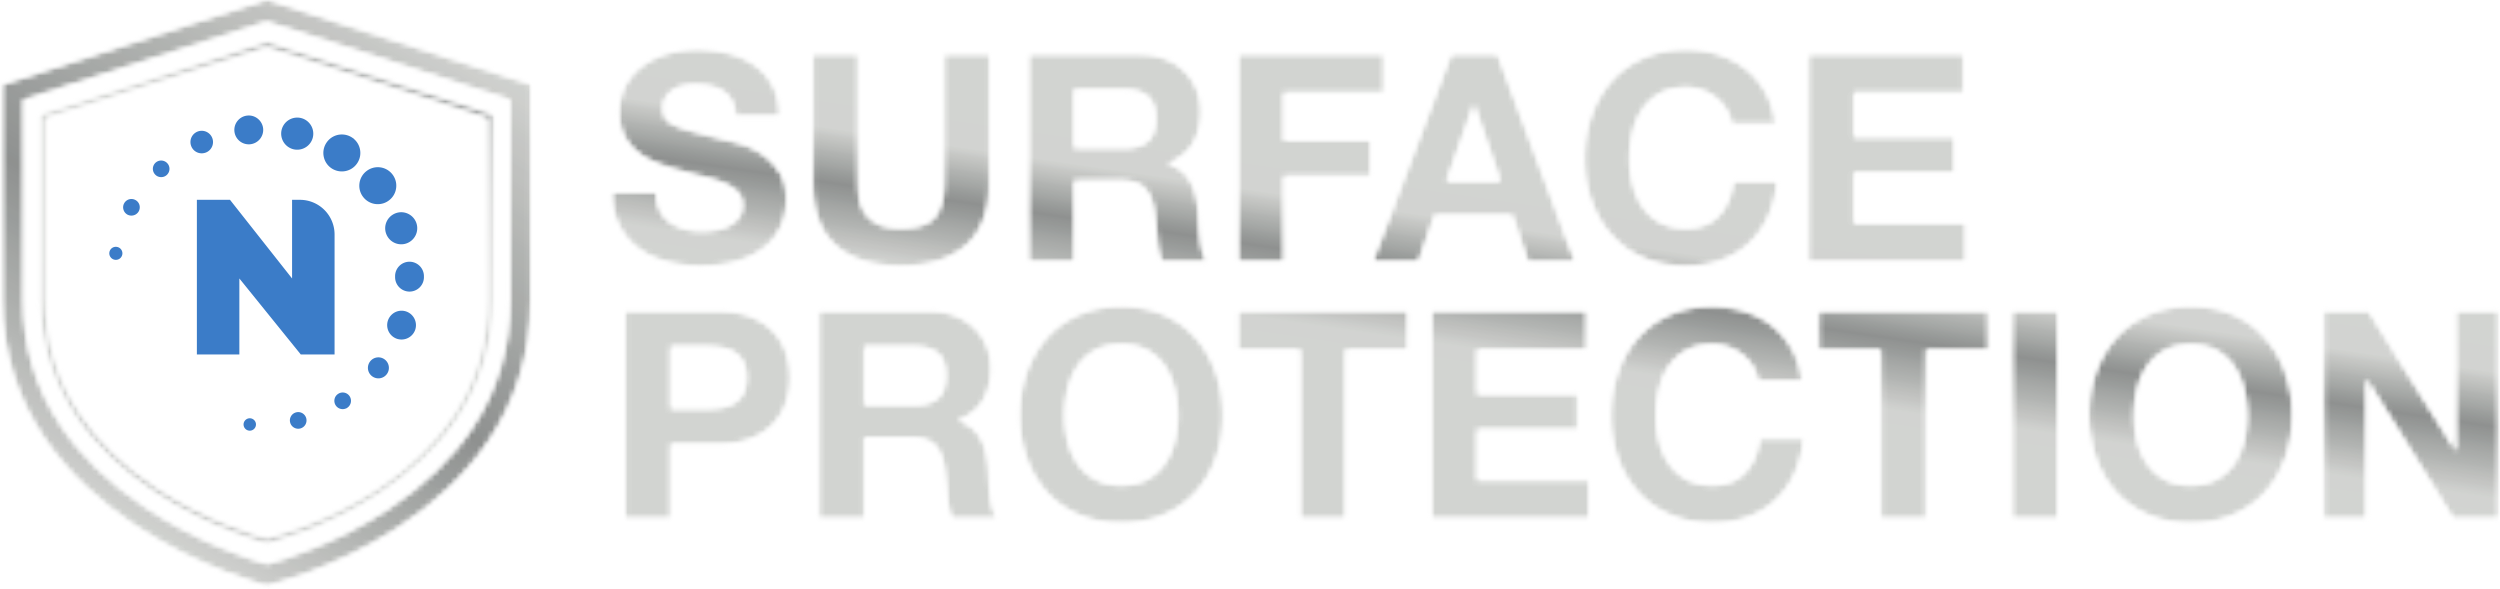 <?xml version="1.0" encoding="UTF-8"?> <svg xmlns="http://www.w3.org/2000/svg" xmlns:xlink="http://www.w3.org/1999/xlink" width="480" height="113"><defs><path id="a" d="M0 0h102v114H0z"></path><path id="c" d="M51.191 5.188 97.898 20.18v38.468c0 8.973-2.418 17.18-7.183 24.399-3.871 5.863-9.313 11.133-16.172 15.66-10.012 6.613-20.2 9.727-23.313 10.578-3.117-.914-13.324-4.223-23.355-10.945-6.875-4.61-12.328-9.902-16.21-15.738-4.763-7.16-7.18-15.22-7.18-23.954V20.18zm0-4.278L.411 17.21v41.438c0 42.07 50.78 54.856 50.78 54.856s50.782-11.746 50.782-54.856V17.211z"></path><path id="e" d="M51.191 5.188 97.898 20.18v38.468c0 8.973-2.418 17.18-7.183 24.399-3.871 5.863-9.313 11.133-16.172 15.66-10.012 6.613-20.2 9.727-23.313 10.578-3.117-.914-13.324-4.223-23.355-10.945-6.875-4.61-12.328-9.902-16.21-15.738-4.763-7.16-7.18-15.22-7.18-23.954V20.18zm0-4.278L.411 17.21v41.438c0 42.07 50.78 54.856 50.78 54.856s50.782-11.746 50.782-54.856V17.211z"></path><path id="h" d="M0 0h88v98H0z"></path><path id="j" d="m44.191 2.121 42.414 13.617v34.703c0 8.192-2.218 15.692-6.593 22.286-3.516 5.304-8.43 10.05-14.606 14.109-9.683 6.367-19.508 9.043-21.203 9.473-1.695-.461-11.52-3.329-21.21-9.797-6.18-4.125-11.098-8.887-14.618-14.157-4.379-6.55-6.594-13.921-6.594-21.914V15.738zm0-1.137L.695 14.945v35.496c0 36.04 43.496 46.989 43.496 46.989s43.5-10.059 43.5-46.989V14.945z"></path><path id="l" d="m44.191 2.121 42.414 13.617v34.703c0 8.192-2.218 15.692-6.593 22.286-3.516 5.304-8.43 10.05-14.606 14.109-9.683 6.367-19.508 9.043-21.203 9.473-1.695-.461-11.52-3.329-21.21-9.797-6.18-4.125-11.098-8.887-14.618-14.157-4.379-6.55-6.594-13.921-6.594-21.914V15.738zm0-1.137L.695 14.945v35.496c0 36.04 43.496 46.989 43.496 46.989s43.5-10.059 43.5-46.989V14.945z"></path><path id="o" d="M0 0h363v92H0z"></path><path id="q" d="M354.547 50.75v26.695h-.11L337.828 50.75h-8.695v39.797h8.191V63.902h.114l16.55 26.645h8.754V50.75zm-32.715 11.79c.89 2.542 1.336 5.304 1.336 8.272 0 2.903-.445 5.602-1.336 8.114-.89 2.508-2.176 4.687-3.848 6.547q-2.507 2.787-6.129 4.375c-2.418 1.058-5.164 1.59-8.25 1.59q-4.569-.002-8.218-1.59-3.655-1.588-6.16-4.375-2.508-2.788-3.844-6.547c-.895-2.512-1.34-5.211-1.34-8.113 0-2.97.445-5.731 1.34-8.274q1.335-3.82 3.844-6.66 2.505-2.843 6.16-4.461 3.65-1.612 8.218-1.613c3.086 0 5.832.539 8.25 1.613q3.62 1.618 6.13 4.46t3.847 6.661m-52.504 28.007h8.754V50.75h-8.754zm-37.172-32.442h11.926v32.442h8.75V58.104h11.93v-7.355h-32.606zm-14.074 23.579c-1.504 1.632-3.594 2.453-6.27 2.453q-2.952 0-5.015-1.145a9.54 9.54 0 0 1-3.344-3.039q-1.282-1.893-1.867-4.262a20.2 20.2 0 0 1-.586-4.878c0-1.747.195-3.434.586-5.07q.585-2.453 1.867-4.376a9.45 9.45 0 0 1 3.344-3.066q2.063-1.141 5.015-1.14a9.13 9.13 0 0 1 5.743 2.003 9 9 0 0 1 1.949 2.203 7.2 7.2 0 0 1 1.004 2.762h8.472q-.392-3.46-1.898-6.133c-1.004-1.785-2.273-3.277-3.816-4.488q-2.315-1.81-5.239-2.758c-1.953-.633-4.023-.945-6.215-.945-3.046 0-5.789.539-8.218 1.613q-3.655 1.618-6.16 4.46-2.508 2.842-3.848 6.661c-.89 2.543-1.336 5.305-1.336 8.274 0 2.902.445 5.601 1.336 8.113.894 2.508 2.176 4.687 3.848 6.547q2.505 2.787 6.16 4.375 3.647 1.589 8.218 1.59 3.68 0 6.743-1.118c2.043-.742 3.828-1.816 5.351-3.23q2.286-2.115 3.68-5.13 1.391-3.01 1.726-6.741h-8.468c-.336 2.676-1.258 4.828-2.762 6.465m-51.469-8.25h19.282v-6.797h-19.282v-8.532h21.008v-7.355H157.86v39.797h30.211v-7.36h-21.457zm-45.925-15.329h11.925v32.442h8.75V58.104h11.926v-7.355h-32.601zm-4.18 4.434c.89 2.543 1.336 5.305 1.336 8.274 0 2.902-.446 5.601-1.336 8.113-.895 2.508-2.176 4.687-3.848 6.547q-2.508 2.787-6.129 4.375-3.627 1.59-8.25 1.59-4.572-.002-8.219-1.59-3.65-1.588-6.16-4.375-2.508-2.788-3.843-6.547c-.895-2.512-1.34-5.211-1.34-8.113 0-2.97.445-5.731 1.34-8.274q1.335-3.82 3.843-6.66 2.51-2.843 6.16-4.461 3.647-1.612 8.22-1.613 4.62 0 8.25 1.613 3.62 1.618 6.128 4.46t3.848 6.661M73.563 88.511c.207.797.511 1.476.921 2.035h-8.75q-.725-1.897-.89-4.516a69 69 0 0 0-.504-5.015q-.447-3.124-1.895-4.57c-.965-.97-2.547-1.45-4.738-1.45h-8.75v15.55h-8.75V50.75h21.457q2.675.002 4.82.863 2.145.866 3.68 2.371c1.024 1 1.8 2.164 2.34 3.48q.808 1.982.808 4.266c0 2.34-.492 4.368-1.476 6.075-.984 1.71-2.59 3.007-4.82 3.902v.11c1.078.3 1.968.753 2.675 1.367a7.6 7.6 0 0 1 1.727 2.171q.667 1.255.977 2.762.305 1.5.418 3.008c.035.633.074 1.375.109 2.23.039.856.101 1.727.195 2.622q.14 1.334.445 2.535m-47.29-25q0-1.894-.64-3.063c-.426-.781-.996-1.387-1.7-1.812q-1.06-.64-2.453-.864a18.4 18.4 0 0 0-2.898-.222h-6.8v11.926h6.8q1.505 0 2.898-.223 1.394-.225 2.454-.863c.703-.426 1.273-1.032 1.699-1.813q.64-1.166.64-3.066m7.72-4.735a15 15 0 0 1 .753 4.735q.001 2.402-.754 4.71a11 11 0 0 1-2.394 4.098q-1.647 1.782-4.266 2.871-2.619 1.084-6.352 1.086H11.78v14.27H3.03V50.75h17.95q3.732 0 6.351 1.086 2.619 1.09 4.266 2.871a11.1 11.1 0 0 1 2.394 4.07M260.41 33.86h-21.457v-9.754h19.285v-6.8h-19.285V8.778h21.012V1.423h-29.762v39.793h30.207zm-61.89 6.66q3.646 1.588 8.218 1.586 3.68 0 6.742-1.113 3.066-1.113 5.352-3.234c1.523-1.41 2.75-3.121 3.68-5.125.93-2.008 1.504-4.254 1.726-6.746h-8.468q-.505 4.014-2.762 6.465-2.256 2.453-6.27 2.453-2.952 0-5.015-1.14a9.56 9.56 0 0 1-3.344-3.04q-1.283-1.894-1.867-4.262a20.3 20.3 0 0 1-.586-4.879q0-2.62.586-5.07.585-2.454 1.867-4.375a9.5 9.5 0 0 1 3.344-3.066q2.063-1.144 5.015-1.145a9.15 9.15 0 0 1 5.742 2.008 8.8 8.8 0 0 1 1.95 2.203q.78 1.253 1.004 2.758h8.472q-.393-3.457-1.894-6.133-1.506-2.673-3.82-4.484-2.316-1.81-5.239-2.758-2.925-.95-6.215-.95-4.572 0-8.218 1.618-3.652 1.616-6.16 4.457c-1.673 1.894-2.954 4.117-3.848 6.66q-1.335 3.82-1.336 8.277 0 4.348 1.336 8.11 1.34 3.762 3.847 6.55 2.51 2.79 6.16 4.376m-40.047-8.167-3.121 8.863h-8.805l15.05-39.793h8.97l14.882 39.793h-9.086l-3.008-8.863zm-28.98-7.579h16.663v-6.8h-16.664V8.779h19.227V1.424h-27.977v39.793h8.75zm-40.24 16.442h-8.75V1.424h21.458q2.673 0 4.82.863 2.144.861 3.68 2.367a10.3 10.3 0 0 1 2.34 3.485q.808 1.98.808 4.261 0 3.514-1.476 6.079-1.477 2.561-4.824 3.898v.113q1.62.446 2.675 1.367a7.6 7.6 0 0 1 1.73 2.172q.668 1.253.974 2.758.306 1.492.417 3.012c.04.633.075 1.375.114 2.226q.052 1.284.195 2.622c.094.89.242 1.738.445 2.535q.307 1.198.918 2.035h-8.75c-.48-1.262-.78-2.77-.89-4.516a69 69 0 0 0-.5-5.015q-.446-3.118-1.899-4.57-1.447-1.45-4.734-1.45h-8.75zm-33.273.89q7.968 0 12.485-3.925 4.512-3.93 4.512-12.012V1.424h-8.75V26.17c0 2.973-.594 5.152-1.782 6.547-1.191 1.394-3.343 2.09-6.465 2.09q-2.678 0-4.265-.75-1.59-.754-2.48-1.953a6.4 6.4 0 0 1-1.169-2.758 18 18 0 0 1-.28-3.176V1.424h-8.75V26.17q0 8.138 4.433 12.035c2.953 2.606 7.12 3.902 12.511 3.902M5.624 38.764c1.578 1.152 3.398 2 5.46 2.535 2.063.539 4.188.808 6.384.808q4.065 0 7.16-.945c2.062-.633 3.793-1.515 5.183-2.648q2.094-1.7 3.149-4.04 1.06-2.343 1.059-5.074 0-3.341-1.418-5.488-1.425-2.145-3.375-3.43-1.95-1.278-3.93-1.867-1.975-.585-3.094-.808a532 532 0 0 1-6.047-1.559c-1.539-.41-2.75-.816-3.62-1.226-.876-.41-1.458-.856-1.755-1.336-.3-.485-.445-1.118-.445-1.899q0-1.278.555-2.117a4.8 4.8 0 0 1 1.421-1.39 5.7 5.7 0 0 1 1.922-.782 10.3 10.3 0 0 1 2.118-.223q1.618 0 2.984.278 1.365.281 2.426.949 1.055.668 1.699 1.84.639 1.166.75 2.953h8.473q0-3.458-1.313-5.883a11.45 11.45 0 0 0-3.535-3.984q-2.23-1.559-5.102-2.254a25.3 25.3 0 0 0-5.992-.7q-2.673 0-5.347.727c-1.786.48-3.383 1.227-4.793 2.227a11.9 11.9 0 0 0-3.43 3.762q-1.308 2.26-1.309 5.324c0 1.82.34 3.37 1.032 4.652a9.8 9.8 0 0 0 2.703 3.207c1.113.856 2.375 1.55 3.789 2.09q2.116.808 4.347 1.363 2.175.615 4.29 1.117 2.118.5 3.792 1.168c1.114.45 2.012 1.004 2.704 1.672q1.03 1.005 1.03 2.621 0 1.507-.78 2.48a5.5 5.5 0 0 1-1.954 1.532 8.7 8.7 0 0 1-2.507.754q-1.337.194-2.508.195a13.3 13.3 0 0 1-3.344-.418q-1.617-.42-2.812-1.28a6.3 6.3 0 0 1-1.922-2.259q-.727-1.395-.727-3.398H.522q-.055 3.674 1.34 6.351a12.5 12.5 0 0 0 3.762 4.403m306.34 22.605a9.45 9.45 0 0 0-3.344-3.066q-2.062-1.142-5.016-1.14-2.952-.001-5.015 1.14a9.5 9.5 0 0 0-3.344 3.066c-.855 1.281-1.476 2.742-1.867 4.375a21.8 21.8 0 0 0-.586 5.07q0 2.513.586 4.88.585 2.368 1.867 4.261a9.56 9.56 0 0 0 3.344 3.04q2.063 1.142 5.015 1.144 2.954 0 5.016-1.145a9.54 9.54 0 0 0 3.344-3.039q1.28-1.893 1.867-4.262.585-2.365.586-4.878a21.8 21.8 0 0 0-.586-5.07q-.585-2.453-1.867-4.376M63.058 58.861q-1.505-1.306-4.516-1.308h-9.586v11.203h9.586c2.008 0 3.512-.45 4.516-1.34q1.505-1.336 1.503-4.348 0-2.895-1.503-4.207m40.296-40.773q1.502-1.342 1.504-4.348-.002-2.9-1.504-4.207-1.504-1.312-4.515-1.312h-9.586v11.203h9.586q3.01 0 4.515-1.336m62.7-6.856h-.114l-5.18 14.602h10.31zM106.64 61.369a9.5 9.5 0 0 0-3.344-3.066q-2.062-1.142-5.016-1.14-2.953-.001-5.015 1.14a9.45 9.45 0 0 0-3.344 3.066c-.856 1.281-1.477 2.742-1.867 4.375a21.8 21.8 0 0 0-.586 5.07q0 2.513.586 4.88.585 2.368 1.867 4.261c.851 1.266 1.969 2.277 3.344 3.04q2.062 1.142 5.015 1.144 2.953 0 5.016-1.145a9.56 9.56 0 0 0 3.344-3.039q1.28-1.893 1.867-4.262.585-2.365.586-4.878a21.8 21.8 0 0 0-.586-5.07q-.585-2.453-1.867-4.376"></path><path id="s" d="M354.547 50.75v26.695h-.11L337.828 50.75h-8.695v39.797h8.191V63.902h.114l16.55 26.645h8.754V50.75zm-32.715 11.79c.89 2.542 1.336 5.304 1.336 8.272 0 2.903-.445 5.602-1.336 8.114-.89 2.508-2.176 4.687-3.848 6.547q-2.507 2.787-6.129 4.375c-2.418 1.058-5.164 1.59-8.25 1.59q-4.569-.002-8.218-1.59-3.655-1.588-6.16-4.375-2.508-2.788-3.844-6.547c-.895-2.512-1.34-5.211-1.34-8.113 0-2.97.445-5.731 1.34-8.274q1.335-3.82 3.844-6.66 2.505-2.843 6.16-4.461 3.65-1.612 8.218-1.613c3.086 0 5.832.539 8.25 1.613q3.62 1.618 6.13 4.46t3.847 6.661m-52.504 28.007h8.754V50.75h-8.754zm-37.172-32.442h11.926v32.442h8.75V58.104h11.93v-7.355h-32.606zm-14.074 23.579c-1.504 1.632-3.594 2.453-6.27 2.453q-2.952 0-5.015-1.145a9.54 9.54 0 0 1-3.344-3.039q-1.282-1.893-1.867-4.262a20.2 20.2 0 0 1-.586-4.878c0-1.747.195-3.434.586-5.07q.585-2.453 1.867-4.376a9.45 9.45 0 0 1 3.344-3.066q2.063-1.141 5.015-1.14a9.13 9.13 0 0 1 5.743 2.003 9 9 0 0 1 1.949 2.203 7.2 7.2 0 0 1 1.004 2.762h8.472q-.392-3.46-1.898-6.133c-1.004-1.785-2.273-3.277-3.816-4.488q-2.315-1.81-5.239-2.758c-1.953-.633-4.023-.945-6.215-.945-3.046 0-5.789.539-8.218 1.613q-3.655 1.618-6.16 4.46-2.508 2.842-3.848 6.661c-.89 2.543-1.336 5.305-1.336 8.274 0 2.902.445 5.601 1.336 8.113.894 2.508 2.176 4.687 3.848 6.547q2.505 2.787 6.16 4.375 3.647 1.589 8.218 1.59 3.68 0 6.743-1.118c2.043-.742 3.828-1.816 5.351-3.23q2.286-2.115 3.68-5.13 1.391-3.01 1.726-6.741h-8.468c-.336 2.676-1.258 4.828-2.762 6.465m-51.469-8.25h19.282v-6.797h-19.282v-8.532h21.008v-7.355H157.86v39.797h30.211v-7.36h-21.457zm-45.925-15.329h11.925v32.442h8.75V58.104h11.926v-7.355h-32.601zm-4.18 4.434c.89 2.543 1.336 5.305 1.336 8.274 0 2.902-.446 5.601-1.336 8.113-.895 2.508-2.176 4.687-3.848 6.547q-2.508 2.787-6.129 4.375-3.627 1.59-8.25 1.59-4.572-.002-8.219-1.59-3.65-1.588-6.16-4.375-2.508-2.788-3.843-6.547c-.895-2.512-1.34-5.211-1.34-8.113 0-2.97.445-5.731 1.34-8.274q1.335-3.82 3.843-6.66 2.51-2.843 6.16-4.461 3.647-1.612 8.22-1.613 4.62 0 8.25 1.613 3.62 1.618 6.128 4.46t3.848 6.661M73.563 88.511c.207.797.511 1.476.921 2.035h-8.75q-.725-1.897-.89-4.516a69 69 0 0 0-.504-5.015q-.447-3.124-1.895-4.57c-.965-.97-2.547-1.45-4.738-1.45h-8.75v15.55h-8.75V50.75h21.457q2.675.002 4.82.863 2.145.866 3.68 2.371c1.024 1 1.8 2.164 2.34 3.48q.808 1.982.808 4.266c0 2.34-.492 4.368-1.476 6.075-.984 1.71-2.59 3.007-4.82 3.902v.11c1.078.3 1.968.753 2.675 1.367a7.6 7.6 0 0 1 1.727 2.171q.667 1.255.977 2.762.305 1.5.418 3.008c.035.633.074 1.375.109 2.23.039.856.101 1.727.195 2.622q.14 1.334.445 2.535m-47.29-25q0-1.894-.64-3.063c-.426-.781-.996-1.387-1.7-1.812q-1.06-.64-2.453-.864a18.4 18.4 0 0 0-2.898-.222h-6.8v11.926h6.8q1.505 0 2.898-.223 1.394-.225 2.454-.863c.703-.426 1.273-1.032 1.699-1.813q.64-1.166.64-3.066m7.72-4.735a15 15 0 0 1 .753 4.735q.001 2.402-.754 4.71a11 11 0 0 1-2.394 4.098q-1.647 1.782-4.266 2.871-2.619 1.084-6.352 1.086H11.78v14.27H3.03V50.75h17.95q3.732 0 6.351 1.086 2.619 1.09 4.266 2.871a11.1 11.1 0 0 1 2.394 4.07M260.41 33.86h-21.457v-9.754h19.285v-6.8h-19.285V8.778h21.012V1.423h-29.762v39.793h30.207zm-61.89 6.66q3.646 1.588 8.218 1.586 3.68 0 6.742-1.113 3.066-1.113 5.352-3.234c1.523-1.41 2.75-3.121 3.68-5.125.93-2.008 1.504-4.254 1.726-6.746h-8.468q-.505 4.014-2.762 6.465-2.256 2.453-6.27 2.453-2.952 0-5.015-1.14a9.56 9.56 0 0 1-3.344-3.04q-1.283-1.894-1.867-4.262a20.3 20.3 0 0 1-.586-4.879q0-2.62.586-5.07.585-2.454 1.867-4.375a9.5 9.5 0 0 1 3.344-3.066q2.063-1.144 5.015-1.145a9.15 9.15 0 0 1 5.742 2.008 8.8 8.8 0 0 1 1.95 2.203q.78 1.253 1.004 2.758h8.472q-.393-3.457-1.894-6.133-1.506-2.673-3.82-4.484-2.316-1.81-5.239-2.758-2.925-.95-6.215-.95-4.572 0-8.218 1.618-3.652 1.616-6.16 4.457c-1.673 1.894-2.954 4.117-3.848 6.66q-1.335 3.82-1.336 8.277 0 4.348 1.336 8.11 1.34 3.762 3.847 6.55 2.51 2.79 6.16 4.376m-40.047-8.167-3.121 8.863h-8.805l15.05-39.793h8.97l14.882 39.793h-9.086l-3.008-8.863zm-28.98-7.579h16.663v-6.8h-16.664V8.779h19.227V1.424h-27.977v39.793h8.75zm-40.24 16.442h-8.75V1.424h21.458q2.673 0 4.82.863 2.144.861 3.68 2.367a10.3 10.3 0 0 1 2.34 3.485q.808 1.98.808 4.261 0 3.514-1.476 6.079-1.477 2.561-4.824 3.898v.113q1.62.446 2.675 1.367a7.6 7.6 0 0 1 1.73 2.172q.668 1.253.974 2.758.306 1.492.417 3.012c.04.633.075 1.375.114 2.226q.052 1.284.195 2.622c.094.89.242 1.738.445 2.535q.307 1.198.918 2.035h-8.75c-.48-1.262-.78-2.77-.89-4.516a69 69 0 0 0-.5-5.015q-.446-3.118-1.899-4.57-1.447-1.45-4.734-1.45h-8.75zm-33.273.89q7.968 0 12.485-3.925 4.512-3.93 4.512-12.012V1.424h-8.75V26.17c0 2.973-.594 5.152-1.782 6.547-1.191 1.394-3.343 2.09-6.465 2.09q-2.678 0-4.265-.75-1.59-.754-2.48-1.953a6.4 6.4 0 0 1-1.169-2.758 18 18 0 0 1-.28-3.176V1.424h-8.75V26.17q0 8.138 4.433 12.035c2.953 2.606 7.12 3.902 12.511 3.902M5.624 38.764c1.578 1.152 3.398 2 5.46 2.535 2.063.539 4.188.808 6.384.808q4.065 0 7.16-.945c2.062-.633 3.793-1.515 5.183-2.648q2.094-1.7 3.149-4.04 1.06-2.343 1.059-5.074 0-3.341-1.418-5.488-1.425-2.145-3.375-3.43-1.95-1.278-3.93-1.867-1.975-.585-3.094-.808a532 532 0 0 1-6.047-1.559c-1.539-.41-2.75-.816-3.62-1.226-.876-.41-1.458-.856-1.755-1.336-.3-.485-.445-1.118-.445-1.899q0-1.278.555-2.117a4.8 4.8 0 0 1 1.421-1.39 5.7 5.7 0 0 1 1.922-.782 10.3 10.3 0 0 1 2.118-.223q1.618 0 2.984.278 1.365.281 2.426.949 1.055.668 1.699 1.84.639 1.166.75 2.953h8.473q0-3.458-1.313-5.883a11.45 11.45 0 0 0-3.535-3.984q-2.23-1.559-5.102-2.254a25.3 25.3 0 0 0-5.992-.7q-2.673 0-5.347.727c-1.786.48-3.383 1.227-4.793 2.227a11.9 11.9 0 0 0-3.43 3.762q-1.308 2.26-1.309 5.324c0 1.82.34 3.37 1.032 4.652a9.8 9.8 0 0 0 2.703 3.207c1.113.856 2.375 1.55 3.789 2.09q2.116.808 4.347 1.363 2.175.615 4.29 1.117 2.118.5 3.792 1.168c1.114.45 2.012 1.004 2.704 1.672q1.03 1.005 1.03 2.621 0 1.507-.78 2.48a5.5 5.5 0 0 1-1.954 1.532 8.7 8.7 0 0 1-2.507.754q-1.337.194-2.508.195a13.3 13.3 0 0 1-3.344-.418q-1.617-.42-2.812-1.28a6.3 6.3 0 0 1-1.922-2.259q-.727-1.395-.727-3.398H.522q-.055 3.674 1.34 6.351a12.5 12.5 0 0 0 3.762 4.403m306.34 22.605a9.45 9.45 0 0 0-3.344-3.066q-2.062-1.142-5.016-1.14-2.952-.001-5.015 1.14a9.5 9.5 0 0 0-3.344 3.066c-.855 1.281-1.476 2.742-1.867 4.375a21.8 21.8 0 0 0-.586 5.07q0 2.513.586 4.88.585 2.368 1.867 4.261a9.56 9.56 0 0 0 3.344 3.04q2.063 1.142 5.015 1.144 2.954 0 5.016-1.145a9.54 9.54 0 0 0 3.344-3.039q1.28-1.893 1.867-4.262.585-2.365.586-4.878a21.8 21.8 0 0 0-.586-5.07q-.585-2.453-1.867-4.376M63.058 58.861q-1.505-1.306-4.516-1.308h-9.586v11.203h9.586c2.008 0 3.512-.45 4.516-1.34q1.505-1.336 1.503-4.348 0-2.895-1.503-4.207m40.296-40.773q1.502-1.342 1.504-4.348-.002-2.9-1.504-4.207-1.504-1.312-4.515-1.312h-9.586v11.203h9.586q3.01 0 4.515-1.336m62.7-6.856h-.114l-5.18 14.602h10.31zM106.64 61.369a9.5 9.5 0 0 0-3.344-3.066q-2.062-1.142-5.016-1.14-2.953-.001-5.015 1.14a9.45 9.45 0 0 0-3.344 3.066c-.856 1.281-1.477 2.742-1.867 4.375a21.8 21.8 0 0 0-.586 5.07q0 2.513.586 4.88.585 2.368 1.867 4.261c.851 1.266 1.969 2.277 3.344 3.04q2.062 1.142 5.015 1.144 2.953 0 5.016-1.145a9.56 9.56 0 0 0 3.344-3.039q1.28-1.893 1.867-4.262.585-2.365.586-4.878a21.8 21.8 0 0 0-.586-5.07q-.585-2.453-1.867-4.376"></path><linearGradient id="f" x1="28.64%" x2="65.949%" y1="80.069%" y2="16.7%"><stop offset="0%" stop-color="#d2d4d1"></stop><stop offset="12.5%" stop-color="#d2d4d1"></stop><stop offset="14.1%" stop-color="#d2d4d1"></stop><stop offset="14.8%" stop-color="#d2d3d1"></stop><stop offset="15.2%" stop-color="#d1d2cf"></stop><stop offset="15.6%" stop-color="#cfd1ce"></stop><stop offset="16%" stop-color="#cfd1ce"></stop><stop offset="16.4%" stop-color="#ced0cd"></stop><stop offset="16.8%" stop-color="#cecfcc"></stop><stop offset="17.2%" stop-color="#cdcecc"></stop><stop offset="17.6%" stop-color="#cccdcb"></stop><stop offset="18%" stop-color="#cbccca"></stop><stop offset="18.4%" stop-color="#cacbc9"></stop><stop offset="18.8%" stop-color="#c9cac8"></stop><stop offset="19.1%" stop-color="#c8c9c7"></stop><stop offset="19.5%" stop-color="#c7c8c6"></stop><stop offset="19.9%" stop-color="#c6c7c5"></stop><stop offset="20.3%" stop-color="#c5c6c5"></stop><stop offset="20.7%" stop-color="#c5c6c4"></stop><stop offset="21.1%" stop-color="#c5c5c3"></stop><stop offset="21.5%" stop-color="#c3c5c2"></stop><stop offset="21.9%" stop-color="#c2c4c2"></stop><stop offset="22.3%" stop-color="#c2c3c1"></stop><stop offset="22.7%" stop-color="#c1c2c0"></stop><stop offset="23.4%" stop-color="#c0c1bf"></stop><stop offset="23.8%" stop-color="#bfc0be"></stop><stop offset="24.2%" stop-color="#bebfbd"></stop><stop offset="24.6%" stop-color="#bdbebc"></stop><stop offset="25%" stop-color="#bcbebb"></stop><stop offset="25.4%" stop-color="#bbbdba"></stop><stop offset="25.8%" stop-color="#babcba"></stop><stop offset="26.2%" stop-color="#b9bbb9"></stop><stop offset="26.6%" stop-color="#b8bab8"></stop><stop offset="27%" stop-color="#b7b9b7"></stop><stop offset="27.3%" stop-color="#b7b9b7"></stop><stop offset="27.7%" stop-color="#b6b8b6"></stop><stop offset="28.1%" stop-color="#b5b7b5"></stop><stop offset="28.5%" stop-color="#b4b6b4"></stop><stop offset="28.9%" stop-color="#b3b5b3"></stop><stop offset="29.3%" stop-color="#b2b4b2"></stop><stop offset="29.7%" stop-color="#b1b3b1"></stop><stop offset="30.1%" stop-color="#b0b3b0"></stop><stop offset="30.5%" stop-color="#b0b2b0"></stop><stop offset="30.9%" stop-color="#afb2af"></stop><stop offset="31.3%" stop-color="#afb1af"></stop><stop offset="31.6%" stop-color="#aeb0ae"></stop><stop offset="32%" stop-color="#adafad"></stop><stop offset="32.4%" stop-color="#acaeac"></stop><stop offset="32.8%" stop-color="#abaeac"></stop><stop offset="33.2%" stop-color="#abadab"></stop><stop offset="33.6%" stop-color="#aaacaa"></stop><stop offset="34%" stop-color="#aaacaa"></stop><stop offset="34.4%" stop-color="#a9aba9"></stop><stop offset="34.8%" stop-color="#a8aaa8"></stop><stop offset="35.2%" stop-color="#a7aaa8"></stop><stop offset="35.5%" stop-color="#a6a9a7"></stop><stop offset="35.9%" stop-color="#a5a8a6"></stop><stop offset="36.3%" stop-color="#a5a7a5"></stop><stop offset="36.7%" stop-color="#a4a7a5"></stop><stop offset="37.1%" stop-color="#a4a6a4"></stop><stop offset="37.5%" stop-color="#a3a5a3"></stop><stop offset="37.9%" stop-color="#a2a4a2"></stop><stop offset="38.3%" stop-color="#a1a3a2"></stop><stop offset="38.7%" stop-color="#a0a3a1"></stop><stop offset="39.1%" stop-color="#9fa2a0"></stop><stop offset="39.5%" stop-color="#9ea19f"></stop><stop offset="39.8%" stop-color="#9d9f9e"></stop><stop offset="40.2%" stop-color="#9c9f9e"></stop><stop offset="40.6%" stop-color="#9b9e9d"></stop><stop offset="41%" stop-color="#9a9d9c"></stop><stop offset="41.4%" stop-color="#999c9b"></stop><stop offset="42.2%" stop-color="#999c9a"></stop><stop offset="42.6%" stop-color="#989a99"></stop><stop offset="43%" stop-color="#979998"></stop><stop offset="43.4%" stop-color="#969997"></stop><stop offset="43.8%" stop-color="#969896"></stop><stop offset="44.1%" stop-color="#959796"></stop><stop offset="44.5%" stop-color="#949795"></stop><stop offset="44.9%" stop-color="#949695"></stop><stop offset="45.3%" stop-color="#939594"></stop><stop offset="45.7%" stop-color="#929493"></stop><stop offset="46.1%" stop-color="#929493"></stop><stop offset="46.5%" stop-color="#919392"></stop><stop offset="46.9%" stop-color="#909291"></stop><stop offset="47.3%" stop-color="#8f9190"></stop><stop offset="47.7%" stop-color="#8f918f"></stop><stop offset="48%" stop-color="#8f9190"></stop><stop offset="48.4%" stop-color="#8f9291"></stop><stop offset="48.8%" stop-color="#909392"></stop><stop offset="49.2%" stop-color="#919392"></stop><stop offset="49.6%" stop-color="#929493"></stop><stop offset="50%" stop-color="#929493"></stop><stop offset="50.8%" stop-color="#939594"></stop><stop offset="51.2%" stop-color="#949695"></stop><stop offset="51.6%" stop-color="#949695"></stop><stop offset="52%" stop-color="#959795"></stop><stop offset="52.3%" stop-color="#959896"></stop><stop offset="53.1%" stop-color="#969896"></stop><stop offset="53.5%" stop-color="#969998"></stop><stop offset="53.9%" stop-color="#979998"></stop><stop offset="54.3%" stop-color="#989a99"></stop><stop offset="54.7%" stop-color="#989b9a"></stop><stop offset="55.5%" stop-color="#999b9a"></stop><stop offset="55.9%" stop-color="#9a9c9b"></stop><stop offset="56.3%" stop-color="#9a9d9c"></stop><stop offset="56.6%" stop-color="#9b9e9c"></stop><stop offset="57%" stop-color="#9c9e9d"></stop><stop offset="57.4%" stop-color="#9c9f9e"></stop><stop offset="57.8%" stop-color="#9d9f9e"></stop><stop offset="58.2%" stop-color="#9ea09f"></stop><stop offset="58.6%" stop-color="#9fa1a0"></stop><stop offset="59%" stop-color="#9fa2a0"></stop><stop offset="59.4%" stop-color="#a0a3a1"></stop><stop offset="59.8%" stop-color="#a0a3a1"></stop><stop offset="60.2%" stop-color="#a1a4a2"></stop><stop offset="60.5%" stop-color="#a2a4a3"></stop><stop offset="60.9%" stop-color="#a3a5a3"></stop><stop offset="61.3%" stop-color="#a3a6a4"></stop><stop offset="61.7%" stop-color="#a4a6a4"></stop><stop offset="62.1%" stop-color="#a4a7a5"></stop><stop offset="62.5%" stop-color="#a5a7a6"></stop><stop offset="62.9%" stop-color="#a5a8a6"></stop><stop offset="63.3%" stop-color="#a6a9a7"></stop><stop offset="63.7%" stop-color="#a6a9a7"></stop><stop offset="64.1%" stop-color="#a7aaa8"></stop><stop offset="64.5%" stop-color="#a8aaa8"></stop><stop offset="64.8%" stop-color="#a9aba9"></stop><stop offset="65.2%" stop-color="#a9aba9"></stop><stop offset="65.6%" stop-color="#aaaca9"></stop><stop offset="66%" stop-color="#aaacaa"></stop><stop offset="66.4%" stop-color="#abacaa"></stop><stop offset="66.8%" stop-color="#abadab"></stop><stop offset="67.2%" stop-color="#abaeac"></stop><stop offset="67.6%" stop-color="#acaead"></stop><stop offset="68%" stop-color="#acafad"></stop><stop offset="68.4%" stop-color="#adb0ad"></stop><stop offset="68.8%" stop-color="#aeb0ae"></stop><stop offset="69.1%" stop-color="#aeb1af"></stop><stop offset="69.5%" stop-color="#afb1af"></stop><stop offset="69.9%" stop-color="#b0b2af"></stop><stop offset="70.3%" stop-color="#b0b2b0"></stop><stop offset="70.7%" stop-color="#b0b3b0"></stop><stop offset="71.1%" stop-color="#b1b3b1"></stop><stop offset="71.5%" stop-color="#b1b4b2"></stop><stop offset="71.9%" stop-color="#b2b4b2"></stop><stop offset="72.3%" stop-color="#b3b5b3"></stop><stop offset="72.7%" stop-color="#b4b6b4"></stop><stop offset="73%" stop-color="#b5b7b4"></stop><stop offset="73.4%" stop-color="#b6b7b5"></stop><stop offset="73.8%" stop-color="#b6b8b6"></stop><stop offset="74.2%" stop-color="#b7b9b6"></stop><stop offset="75%" stop-color="#b7b9b7"></stop><stop offset="75.4%" stop-color="#b8bab8"></stop><stop offset="75.8%" stop-color="#b9bbb9"></stop><stop offset="76.2%" stop-color="#babcb9"></stop><stop offset="76.6%" stop-color="#bbbdba"></stop><stop offset="77%" stop-color="#bcbdbb"></stop><stop offset="77.3%" stop-color="#bcbebb"></stop><stop offset="77.7%" stop-color="#bdbebb"></stop><stop offset="78.1%" stop-color="#bdbebc"></stop><stop offset="78.5%" stop-color="#bebfbd"></stop><stop offset="78.9%" stop-color="#bfc0be"></stop><stop offset="79.3%" stop-color="#bfc1be"></stop><stop offset="79.7%" stop-color="#c0c1bf"></stop><stop offset="80.5%" stop-color="#c0c1bf"></stop><stop offset="80.9%" stop-color="#c1c3c1"></stop><stop offset="81.3%" stop-color="#c2c3c1"></stop><stop offset="81.6%" stop-color="#c3c4c2"></stop><stop offset="82%" stop-color="#c4c5c2"></stop><stop offset="82.4%" stop-color="#c4c5c3"></stop><stop offset="82.8%" stop-color="#c5c5c3"></stop><stop offset="83.2%" stop-color="#c5c6c4"></stop><stop offset="83.6%" stop-color="#c5c6c5"></stop><stop offset="84%" stop-color="#c6c7c5"></stop><stop offset="84.4%" stop-color="#c6c8c5"></stop><stop offset="84.8%" stop-color="#c7c9c6"></stop><stop offset="85.2%" stop-color="#c8cac7"></stop><stop offset="85.5%" stop-color="#c9cac8"></stop><stop offset="85.9%" stop-color="#cacbc9"></stop><stop offset="86.3%" stop-color="#caccca"></stop><stop offset="86.7%" stop-color="#cbccca"></stop><stop offset="87.1%" stop-color="#cccdcb"></stop><stop offset="87.5%" stop-color="#cdcecb"></stop><stop offset="87.9%" stop-color="#cecfcc"></stop><stop offset="88.3%" stop-color="#cecfcd"></stop><stop offset="88.7%" stop-color="#ced0cd"></stop><stop offset="89.1%" stop-color="#ced0ce"></stop><stop offset="89.5%" stop-color="#cfd1ce"></stop><stop offset="89.8%" stop-color="#d0d2cf"></stop><stop offset="90.2%" stop-color="#d1d2cf"></stop><stop offset="90.6%" stop-color="#d1d3d0"></stop><stop offset="93.8%" stop-color="#d2d3d1"></stop><stop offset="100%" stop-color="#d2d4d1"></stop></linearGradient><linearGradient id="m" x1="28.614%" x2="65.973%" y1="80.11%" y2="16.658%"><stop offset="0%" stop-color="#a7a9a8"></stop><stop offset=".4%" stop-color="#a8aaa9"></stop><stop offset=".8%" stop-color="#a9abaa"></stop><stop offset="1.2%" stop-color="#aaacab"></stop><stop offset="1.6%" stop-color="#abacab"></stop><stop offset="2%" stop-color="#acadac"></stop><stop offset="2.3%" stop-color="#acaead"></stop><stop offset="2.7%" stop-color="#adafae"></stop><stop offset="3.1%" stop-color="#aeb0ae"></stop><stop offset="3.5%" stop-color="#afb1af"></stop><stop offset="3.9%" stop-color="#b0b2b0"></stop><stop offset="4.3%" stop-color="#b0b2b1"></stop><stop offset="4.7%" stop-color="#b1b3b2"></stop><stop offset="5.1%" stop-color="#b2b4b2"></stop><stop offset="5.5%" stop-color="#b3b5b3"></stop><stop offset="5.9%" stop-color="#b4b6b4"></stop><stop offset="6.3%" stop-color="#b5b7b5"></stop><stop offset="6.6%" stop-color="#b5b8b6"></stop><stop offset="7%" stop-color="#b6b9b7"></stop><stop offset="7.4%" stop-color="#b7b9b8"></stop><stop offset="7.8%" stop-color="#b8bab8"></stop><stop offset="8.2%" stop-color="#b9bbb9"></stop><stop offset="8.6%" stop-color="#babcba"></stop><stop offset="9%" stop-color="#babcbb"></stop><stop offset="9.4%" stop-color="#bbbdbb"></stop><stop offset="9.8%" stop-color="#bcbdbb"></stop><stop offset="10.2%" stop-color="#bcbebc"></stop><stop offset="10.5%" stop-color="#bdbfbd"></stop><stop offset="10.9%" stop-color="#bfc0bd"></stop><stop offset="11.3%" stop-color="#bfc0be"></stop><stop offset="11.7%" stop-color="#bfc0be"></stop><stop offset="12.1%" stop-color="#c0c1bf"></stop><stop offset="12.5%" stop-color="#c0c1c0"></stop><stop offset="12.9%" stop-color="#c1c2c0"></stop><stop offset="13.3%" stop-color="#c1c3c1"></stop><stop offset="13.7%" stop-color="#c2c3c1"></stop><stop offset="14.1%" stop-color="#c2c4c2"></stop><stop offset="14.5%" stop-color="#c3c4c2"></stop><stop offset="14.8%" stop-color="#c3c4c2"></stop><stop offset="15.2%" stop-color="#c4c5c3"></stop><stop offset="15.6%" stop-color="#c4c6c3"></stop><stop offset="16%" stop-color="#c5c6c4"></stop><stop offset="16.4%" stop-color="#c5c6c4"></stop><stop offset="16.8%" stop-color="#c6c7c5"></stop><stop offset="17.2%" stop-color="#c6c7c5"></stop><stop offset="18%" stop-color="#c6c7c6"></stop><stop offset="18.8%" stop-color="#c7c8c7"></stop><stop offset="19.1%" stop-color="#c8c9c8"></stop><stop offset="19.5%" stop-color="#c8cac8"></stop><stop offset="19.9%" stop-color="#c9cbc8"></stop><stop offset="20.3%" stop-color="#c9cbc9"></stop><stop offset="20.7%" stop-color="#cacbc9"></stop><stop offset="21.1%" stop-color="#caccca"></stop><stop offset="21.5%" stop-color="#cbccca"></stop><stop offset="21.9%" stop-color="#cbcdca"></stop><stop offset="22.7%" stop-color="#cccdcb"></stop><stop offset="23.4%" stop-color="#cdcecc"></stop><stop offset="24.2%" stop-color="#cdcfcc"></stop><stop offset="25%" stop-color="#cecfcd"></stop><stop offset="25.8%" stop-color="#cecfcd"></stop><stop offset="26.6%" stop-color="#ced0cd"></stop><stop offset="27.3%" stop-color="#cfd0ce"></stop><stop offset="28.1%" stop-color="#cfd0ce"></stop><stop offset="28.9%" stop-color="#cfd1ce"></stop><stop offset="29.7%" stop-color="#cfd1cf"></stop><stop offset="31.3%" stop-color="#d0d2cf"></stop><stop offset="32.8%" stop-color="#d1d2d0"></stop><stop offset="33.2%" stop-color="#d1d2d0"></stop><stop offset="33.6%" stop-color="#d1d2d1"></stop><stop offset="34.4%" stop-color="#d1d3d1"></stop><stop offset="35.2%" stop-color="#d1d3d1"></stop><stop offset="35.9%" stop-color="#d2d3d1"></stop><stop offset="37.5%" stop-color="#d2d4d1"></stop><stop offset="50%" stop-color="#d2d4d1"></stop><stop offset="56.3%" stop-color="#d2d4d1"></stop><stop offset="57.8%" stop-color="#d2d3d1"></stop><stop offset="58.6%" stop-color="#d1d3d1"></stop><stop offset="59.4%" stop-color="#d1d2d0"></stop><stop offset="60.9%" stop-color="#d1d2d0"></stop><stop offset="61.7%" stop-color="#d0d2cf"></stop><stop offset="62.5%" stop-color="#d0d1cf"></stop><stop offset="63.3%" stop-color="#cfd1ce"></stop><stop offset="64.1%" stop-color="#cfd1ce"></stop><stop offset="65.6%" stop-color="#cfd0ce"></stop><stop offset="66.4%" stop-color="#ced0cd"></stop><stop offset="67.2%" stop-color="#cecfcd"></stop><stop offset="68%" stop-color="#cdcfcc"></stop><stop offset="68.8%" stop-color="#cdcecc"></stop><stop offset="69.5%" stop-color="#cccdcb"></stop><stop offset="70.3%" stop-color="#cbccca"></stop><stop offset="70.7%" stop-color="#cacbc9"></stop><stop offset="71.1%" stop-color="#c9cac8"></stop><stop offset="71.5%" stop-color="#c8cac8"></stop><stop offset="71.9%" stop-color="#c8c9c7"></stop><stop offset="72.7%" stop-color="#c7c9c7"></stop><stop offset="73.4%" stop-color="#c6c7c6"></stop><stop offset="74.2%" stop-color="#c6c6c4"></stop><stop offset="74.6%" stop-color="#c5c5c3"></stop><stop offset="75%" stop-color="#c4c5c3"></stop><stop offset="75.4%" stop-color="#c3c5c3"></stop><stop offset="75.8%" stop-color="#c3c4c2"></stop><stop offset="76.2%" stop-color="#c2c3c1"></stop><stop offset="76.6%" stop-color="#c1c3c1"></stop><stop offset="77%" stop-color="#c1c2c0"></stop><stop offset="77.3%" stop-color="#c0c1bf"></stop><stop offset="77.7%" stop-color="#c0c0be"></stop><stop offset="78.1%" stop-color="#bfc0be"></stop><stop offset="78.5%" stop-color="#bebfbe"></stop><stop offset="78.9%" stop-color="#bdbfbd"></stop><stop offset="79.3%" stop-color="#bcbebc"></stop><stop offset="79.7%" stop-color="#bbbdbb"></stop><stop offset="80.1%" stop-color="#babcba"></stop><stop offset="80.5%" stop-color="#b9bbb9"></stop><stop offset="80.9%" stop-color="#b8bab9"></stop><stop offset="81.3%" stop-color="#b8bab8"></stop><stop offset="81.6%" stop-color="#b6b8b7"></stop><stop offset="82%" stop-color="#b5b7b6"></stop><stop offset="82.4%" stop-color="#b4b6b5"></stop><stop offset="82.8%" stop-color="#b3b5b3"></stop><stop offset="83.2%" stop-color="#b2b4b2"></stop><stop offset="83.6%" stop-color="#b1b3b1"></stop><stop offset="84%" stop-color="#b0b2b0"></stop><stop offset="84.4%" stop-color="#afb1af"></stop><stop offset="84.8%" stop-color="#aeb0af"></stop><stop offset="85.2%" stop-color="#adafae"></stop><stop offset="85.5%" stop-color="#acaead"></stop><stop offset="85.9%" stop-color="#aaadac"></stop><stop offset="86.3%" stop-color="#a9acaa"></stop><stop offset="86.7%" stop-color="#a8aaa9"></stop><stop offset="87.1%" stop-color="#a7a9a8"></stop><stop offset="87.5%" stop-color="#a6a8a7"></stop><stop offset="87.9%" stop-color="#a4a7a6"></stop><stop offset="88.3%" stop-color="#a3a5a4"></stop><stop offset="88.7%" stop-color="#a1a4a3"></stop><stop offset="89.1%" stop-color="#a0a2a1"></stop><stop offset="89.5%" stop-color="#9ea0a0"></stop><stop offset="89.8%" stop-color="#9c9f9e"></stop><stop offset="90.2%" stop-color="#9b9d9d"></stop><stop offset="90.6%" stop-color="#999b9b"></stop><stop offset="91%" stop-color="#989a9a"></stop><stop offset="91.4%" stop-color="#969898"></stop><stop offset="91.8%" stop-color="#959797"></stop><stop offset="92.2%" stop-color="#939595"></stop><stop offset="92.6%" stop-color="#929494"></stop><stop offset="93%" stop-color="#909393"></stop><stop offset="93.4%" stop-color="#8e9191"></stop><stop offset="93.8%" stop-color="#8d8f8f"></stop><stop offset="94.1%" stop-color="#8b8e8e"></stop><stop offset="94.5%" stop-color="#898c8d"></stop><stop offset="94.9%" stop-color="#878a8b"></stop><stop offset="95.3%" stop-color="#848789"></stop><stop offset="95.7%" stop-color="#828687"></stop><stop offset="96.1%" stop-color="#818485"></stop><stop offset="96.5%" stop-color="#7f8283"></stop><stop offset="96.9%" stop-color="#7c8081"></stop><stop offset="97.3%" stop-color="#7a7e7f"></stop><stop offset="97.7%" stop-color="#787c7d"></stop><stop offset="98%" stop-color="#777b7c"></stop><stop offset="98.4%" stop-color="#767a7b"></stop><stop offset="100%" stop-color="#767a7b"></stop></linearGradient><linearGradient id="t" x1="53.049%" x2="47.677%" y1="40.867%" y2="59.186%"><stop offset="0%" stop-color="#d2d4d1"></stop><stop offset="25%" stop-color="#d2d3d1"></stop><stop offset="25.4%" stop-color="#d0d2cf"></stop><stop offset="25.8%" stop-color="#cfd1ce"></stop><stop offset="26.2%" stop-color="#cfd0cd"></stop><stop offset="26.6%" stop-color="#cecfcc"></stop><stop offset="27%" stop-color="#cdcecc"></stop><stop offset="27.3%" stop-color="#cbcdcb"></stop><stop offset="27.7%" stop-color="#caccca"></stop><stop offset="28.1%" stop-color="#c9cac8"></stop><stop offset="28.5%" stop-color="#c8c9c7"></stop><stop offset="28.9%" stop-color="#c6c8c5"></stop><stop offset="29.3%" stop-color="#c6c7c4"></stop><stop offset="29.7%" stop-color="#c5c6c3"></stop><stop offset="30.1%" stop-color="#c4c5c3"></stop><stop offset="30.5%" stop-color="#c3c5c2"></stop><stop offset="30.9%" stop-color="#c2c3c1"></stop><stop offset="31.3%" stop-color="#c1c2c0"></stop><stop offset="31.6%" stop-color="#c0c2bf"></stop><stop offset="32%" stop-color="#bfc1be"></stop><stop offset="32.4%" stop-color="#bec0bd"></stop><stop offset="32.8%" stop-color="#bdbebc"></stop><stop offset="33.2%" stop-color="#bcbebb"></stop><stop offset="33.6%" stop-color="#bbbdbb"></stop><stop offset="34%" stop-color="#babcb9"></stop><stop offset="34.4%" stop-color="#b9bab8"></stop><stop offset="34.8%" stop-color="#b8bab7"></stop><stop offset="35.2%" stop-color="#b7b9b7"></stop><stop offset="35.5%" stop-color="#b6b8b6"></stop><stop offset="35.9%" stop-color="#b5b7b5"></stop><stop offset="36.3%" stop-color="#b3b5b3"></stop><stop offset="36.7%" stop-color="#b2b4b2"></stop><stop offset="37.1%" stop-color="#b1b3b1"></stop><stop offset="37.5%" stop-color="#b0b2b0"></stop><stop offset="37.9%" stop-color="#afb2af"></stop><stop offset="38.3%" stop-color="#afb1af"></stop><stop offset="38.7%" stop-color="#aeb0ae"></stop><stop offset="39.1%" stop-color="#acafad"></stop><stop offset="39.5%" stop-color="#acaeac"></stop><stop offset="39.8%" stop-color="#abadab"></stop><stop offset="40.2%" stop-color="#aaacaa"></stop><stop offset="40.6%" stop-color="#a9aca9"></stop><stop offset="41%" stop-color="#a8aba9"></stop><stop offset="41.4%" stop-color="#a7aaa8"></stop><stop offset="41.8%" stop-color="#a6a9a7"></stop><stop offset="42.2%" stop-color="#a5a8a6"></stop><stop offset="42.6%" stop-color="#a4a7a5"></stop><stop offset="43%" stop-color="#a4a6a4"></stop><stop offset="43.4%" stop-color="#a3a5a3"></stop><stop offset="43.8%" stop-color="#a2a4a2"></stop><stop offset="44.1%" stop-color="#a1a3a1"></stop><stop offset="44.5%" stop-color="#9fa2a1"></stop><stop offset="44.9%" stop-color="#9ea19f"></stop><stop offset="45.3%" stop-color="#9d9f9e"></stop><stop offset="45.7%" stop-color="#9c9f9d"></stop><stop offset="46.1%" stop-color="#9b9e9c"></stop><stop offset="46.5%" stop-color="#9a9d9b"></stop><stop offset="46.9%" stop-color="#999c9a"></stop><stop offset="47.3%" stop-color="#989b99"></stop><stop offset="47.7%" stop-color="#979a99"></stop><stop offset="48%" stop-color="#979998"></stop><stop offset="48.4%" stop-color="#969897"></stop><stop offset="48.8%" stop-color="#959796"></stop><stop offset="49.2%" stop-color="#949795"></stop><stop offset="49.6%" stop-color="#939694"></stop><stop offset="50%" stop-color="#939594"></stop><stop offset="50.4%" stop-color="#929493"></stop><stop offset="50.8%" stop-color="#919392"></stop><stop offset="51.2%" stop-color="#909291"></stop><stop offset="51.6%" stop-color="#8f9190"></stop><stop offset="52.3%" stop-color="#8f9190"></stop><stop offset="52.7%" stop-color="#909392"></stop><stop offset="53.1%" stop-color="#919392"></stop><stop offset="53.5%" stop-color="#929493"></stop><stop offset="53.9%" stop-color="#939594"></stop><stop offset="54.3%" stop-color="#939594"></stop><stop offset="54.7%" stop-color="#949695"></stop><stop offset="55.1%" stop-color="#949795"></stop><stop offset="55.5%" stop-color="#959896"></stop><stop offset="55.9%" stop-color="#969896"></stop><stop offset="56.3%" stop-color="#969897"></stop><stop offset="56.6%" stop-color="#979998"></stop><stop offset="57%" stop-color="#979a99"></stop><stop offset="57.4%" stop-color="#989b99"></stop><stop offset="57.8%" stop-color="#999c9a"></stop><stop offset="58.2%" stop-color="#999c9b"></stop><stop offset="58.6%" stop-color="#9a9d9b"></stop><stop offset="59%" stop-color="#9b9d9c"></stop><stop offset="59.4%" stop-color="#9c9e9d"></stop><stop offset="59.8%" stop-color="#9c9f9e"></stop><stop offset="60.2%" stop-color="#9da09f"></stop><stop offset="60.5%" stop-color="#9ea1a0"></stop><stop offset="60.9%" stop-color="#9fa2a0"></stop><stop offset="61.3%" stop-color="#a0a3a1"></stop><stop offset="61.7%" stop-color="#a1a3a2"></stop><stop offset="62.1%" stop-color="#a2a4a2"></stop><stop offset="62.5%" stop-color="#a3a5a3"></stop><stop offset="62.9%" stop-color="#a3a6a4"></stop><stop offset="63.3%" stop-color="#a4a6a5"></stop><stop offset="63.7%" stop-color="#a5a7a5"></stop><stop offset="64.1%" stop-color="#a5a8a6"></stop><stop offset="64.5%" stop-color="#a6a8a7"></stop><stop offset="64.8%" stop-color="#a7a9a7"></stop><stop offset="65.2%" stop-color="#a8aaa8"></stop><stop offset="65.6%" stop-color="#a8aba9"></stop><stop offset="66%" stop-color="#a9aba9"></stop><stop offset="66.4%" stop-color="#aaacaa"></stop><stop offset="66.8%" stop-color="#aaacaa"></stop><stop offset="67.2%" stop-color="#abadab"></stop><stop offset="67.6%" stop-color="#abaeac"></stop><stop offset="68%" stop-color="#acaead"></stop><stop offset="68.4%" stop-color="#adafad"></stop><stop offset="68.8%" stop-color="#adb0ae"></stop><stop offset="69.1%" stop-color="#aeb1ae"></stop><stop offset="69.5%" stop-color="#afb1af"></stop><stop offset="69.9%" stop-color="#b0b2b0"></stop><stop offset="70.3%" stop-color="#b0b2b0"></stop><stop offset="70.7%" stop-color="#b1b3b1"></stop><stop offset="71.1%" stop-color="#b1b4b2"></stop><stop offset="71.5%" stop-color="#b2b4b2"></stop><stop offset="71.9%" stop-color="#b3b5b3"></stop><stop offset="72.3%" stop-color="#b4b6b4"></stop><stop offset="72.7%" stop-color="#b5b7b5"></stop><stop offset="73%" stop-color="#b6b8b6"></stop><stop offset="73.4%" stop-color="#b7b9b7"></stop><stop offset="73.8%" stop-color="#b7b9b7"></stop><stop offset="74.2%" stop-color="#b8bab8"></stop><stop offset="74.6%" stop-color="#b9bbb9"></stop><stop offset="75%" stop-color="#babcba"></stop><stop offset="75.4%" stop-color="#bbbdba"></stop><stop offset="75.8%" stop-color="#bcbebb"></stop><stop offset="76.2%" stop-color="#bdbebb"></stop><stop offset="76.6%" stop-color="#bdbebc"></stop><stop offset="77%" stop-color="#bebfbd"></stop><stop offset="77.3%" stop-color="#bfc0be"></stop><stop offset="77.7%" stop-color="#c0c1bf"></stop><stop offset="78.1%" stop-color="#c0c1bf"></stop><stop offset="78.5%" stop-color="#c1c2c0"></stop><stop offset="78.9%" stop-color="#c2c3c1"></stop><stop offset="79.3%" stop-color="#c3c4c2"></stop><stop offset="79.7%" stop-color="#c4c5c2"></stop><stop offset="80.1%" stop-color="#c4c5c3"></stop><stop offset="80.5%" stop-color="#c5c5c3"></stop><stop offset="80.9%" stop-color="#c5c6c4"></stop><stop offset="81.3%" stop-color="#c6c7c5"></stop><stop offset="81.6%" stop-color="#c7c8c6"></stop><stop offset="82%" stop-color="#c8c9c7"></stop><stop offset="82.4%" stop-color="#c8cac8"></stop><stop offset="82.8%" stop-color="#c9cbc8"></stop><stop offset="83.2%" stop-color="#caccca"></stop><stop offset="83.6%" stop-color="#cbcdcb"></stop><stop offset="84%" stop-color="#cccdcb"></stop><stop offset="84.4%" stop-color="#cececc"></stop><stop offset="84.8%" stop-color="#cecfcd"></stop><stop offset="85.2%" stop-color="#ced0cd"></stop><stop offset="85.5%" stop-color="#cfd1ce"></stop><stop offset="85.9%" stop-color="#cfd1ce"></stop><stop offset="86.3%" stop-color="#d0d2cf"></stop><stop offset="86.7%" stop-color="#d1d3d0"></stop><stop offset="87.5%" stop-color="#d2d3d1"></stop><stop offset="100%" stop-color="#d2d4d1"></stop></linearGradient></defs><g fill="none" fill-rule="evenodd"><path fill="#3b7cc8" fill-rule="nonzero" d="M25.988 38.398a1.6 1.6 0 0 0-.754-.191c-.582 0-1.117.32-1.398.836-.203.367-.25.8-.129 1.21.121.411.395.75.77.958q.355.186.757.184c.59 0 1.13-.32 1.41-.833.204-.386.247-.835.118-1.242a1.55 1.55 0 0 0-.774-.922m-3.543 9.008a1.244 1.244 0 0 0-1.441 1.035c-.055.329.023.66.226.934a1.24 1.24 0 0 0 1.012.516 1.25 1.25 0 0 0 .203-2.485m8.496-16.582a1.589 1.589 0 0 0-1.168 2.668c.29.328.715.516 1.172.516.414 0 .801-.149 1.09-.426.309-.293.488-.684.504-1.102a1.57 1.57 0 0 0-.426-1.144 1.6 1.6 0 0 0-1.172-.512m16.82-3.113c.075 0 .16 0 .262-.012a2.78 2.78 0 0 0 2.504-2.984c-.125-1.426-1.336-2.54-2.757-2.54-.082 0-.16.005-.243.012a2.75 2.75 0 0 0-1.882.977 2.765 2.765 0 0 0 2.117 4.547m-8.16 1.547a2.16 2.16 0 0 0 1.152-1.207 2.15 2.15 0 0 0-.043-1.656 2.169 2.169 0 0 0-4 .097 2.17 2.17 0 0 0 .043 1.66 2.15 2.15 0 0 0 1.976 1.286c.293 0 .594-.063.872-.18m34.66 13.234a3.05 3.05 0 0 0-.13 2.352 3.074 3.074 0 0 0 3.915 1.89 3.09 3.09 0 0 0 1.894-3.922 3.09 3.09 0 0 0-2.906-2.066 3.1 3.1 0 0 0-2.773 1.746M56.328 28.656c.238.059.488.086.738.086 1.418 0 2.653-.96 2.997-2.34a3.096 3.096 0 0 0-2.25-3.734 3.087 3.087 0 0 0-3.738 2.25 3.096 3.096 0 0 0 2.253 3.738m2.477 51.668-.004-.008a1.6 1.6 0 0 0-1.543-1.195q-.204 0-.403.055a1.57 1.57 0 0 0-.972.726 1.58 1.58 0 0 0-.172 1.215c.172.7.809 1.2 1.547 1.2.129 0 .262-.016.39-.047a1.6 1.6 0 0 0 1.157-1.934zm22.59-27.312a2.78 2.78 0 0 0-2.77-2.762h-.02a2.77 2.77 0 0 0-2.746 2.79v.175a2.77 2.77 0 0 0 2.77 2.77 2.77 2.77 0 0 0 2.766-2.77c0-.031 0-.067-.004-.098a1 1 0 0 0 .004-.105m-7.504 16.027a2.006 2.006 0 0 0-2.824.352 2.015 2.015 0 0 0 1.585 3.254c.625 0 1.203-.286 1.59-.778a2 2 0 0 0 .41-1.488 2.02 2.02 0 0 0-.761-1.34m4.101-9.234a2.8 2.8 0 0 0-.894-.149 2.77 2.77 0 0 0-.898 5.387q.436.145.898.144c1.18 0 2.234-.75 2.62-1.867a2.78 2.78 0 0 0-1.726-3.515m-3.258-21.371a3.5 3.5 0 0 0 1.329-2.375 3.5 3.5 0 0 0-.567-2.364v-.015l-.176-.23a3.537 3.537 0 0 0-4.98-.578 3.52 3.52 0 0 0-1.328 2.374c-.11.941.152 1.867.742 2.606a3.52 3.52 0 0 0 2.785 1.347c.813 0 1.57-.265 2.195-.765M48.047 80.313c-.024 0-.059-.004-.094-.004-.621 0-1.14.488-1.187 1.105a1.196 1.196 0 0 0 1.187 1.277c.621 0 1.14-.484 1.188-1.101a1.16 1.16 0 0 0-.278-.86 1.18 1.18 0 0 0-.816-.418m21.058-51.699a3.5 3.5 0 0 0-1.171-1.949v-.031l-.375-.25a3.56 3.56 0 0 0-1.922-.563 3.53 3.53 0 0 0-2.98 1.621 3.52 3.52 0 0 0-.493 2.664 3.52 3.52 0 0 0 1.54 2.243 3.6 3.6 0 0 0 1.929.566c1.21 0 2.328-.605 2.98-1.621.52-.797.692-1.75.492-2.68m-3.308 46.746c-.313 0-.613.09-.875.266-.356.23-.602.582-.688.996a1.595 1.595 0 0 0 2.184 1.805h.043l.21-.133c.735-.48.938-1.473.458-2.215a1.59 1.59 0 0 0-1.332-.719m-1.559-7.296V45.016a6.65 6.65 0 0 0-6.652-6.649h-1.508v15.098L44.16 38.367H37.8v29.696h8.157V53.465l11.797 14.597z"></path><g transform="translate(0 -1)"><mask id="b" fill="#fff"><use xlink:href="#a"></use></mask><g mask="url(#b)"><mask id="d" fill="#fff"><use xlink:href="#c"></use></mask><g mask="url(#d)"><mask id="g" fill="#fff"><use xlink:href="#e"></use></mask><path fill="url(#f)" fill-rule="nonzero" d="m-48.973 84.23 124.54 73.82 75.788-127.866-124.539-73.82z" mask="url(#g)"></path></g></g></g><g transform="translate(7 7)"><mask id="i" fill="#fff"><use xlink:href="#h"></use></mask><g mask="url(#i)"><mask id="k" fill="#fff"><use xlink:href="#j"></use></mask><g mask="url(#k)"><mask id="n" fill="#fff"><use xlink:href="#l"></use></mask><path fill="url(#m)" fill-rule="nonzero" d="M-41.61 72.355 65.07 135.59l64.926-109.531L23.313-37.176z" mask="url(#n)"></path></g></g></g><g transform="translate(117 9)"><mask id="p" fill="#fff"><use xlink:href="#o"></use></mask><g mask="url(#p)"><mask id="r" fill="#fff"><use xlink:href="#q"></use></mask><g mask="url(#r)"><mask id="u" fill="#fff"><use xlink:href="#s"></use></mask><path fill="url(#t)" fill-rule="nonzero" d="M375.887 2.414 8.215-51.87-12.656 89.497l367.668 54.285z" mask="url(#u)"></path></g></g></g></g></svg> 